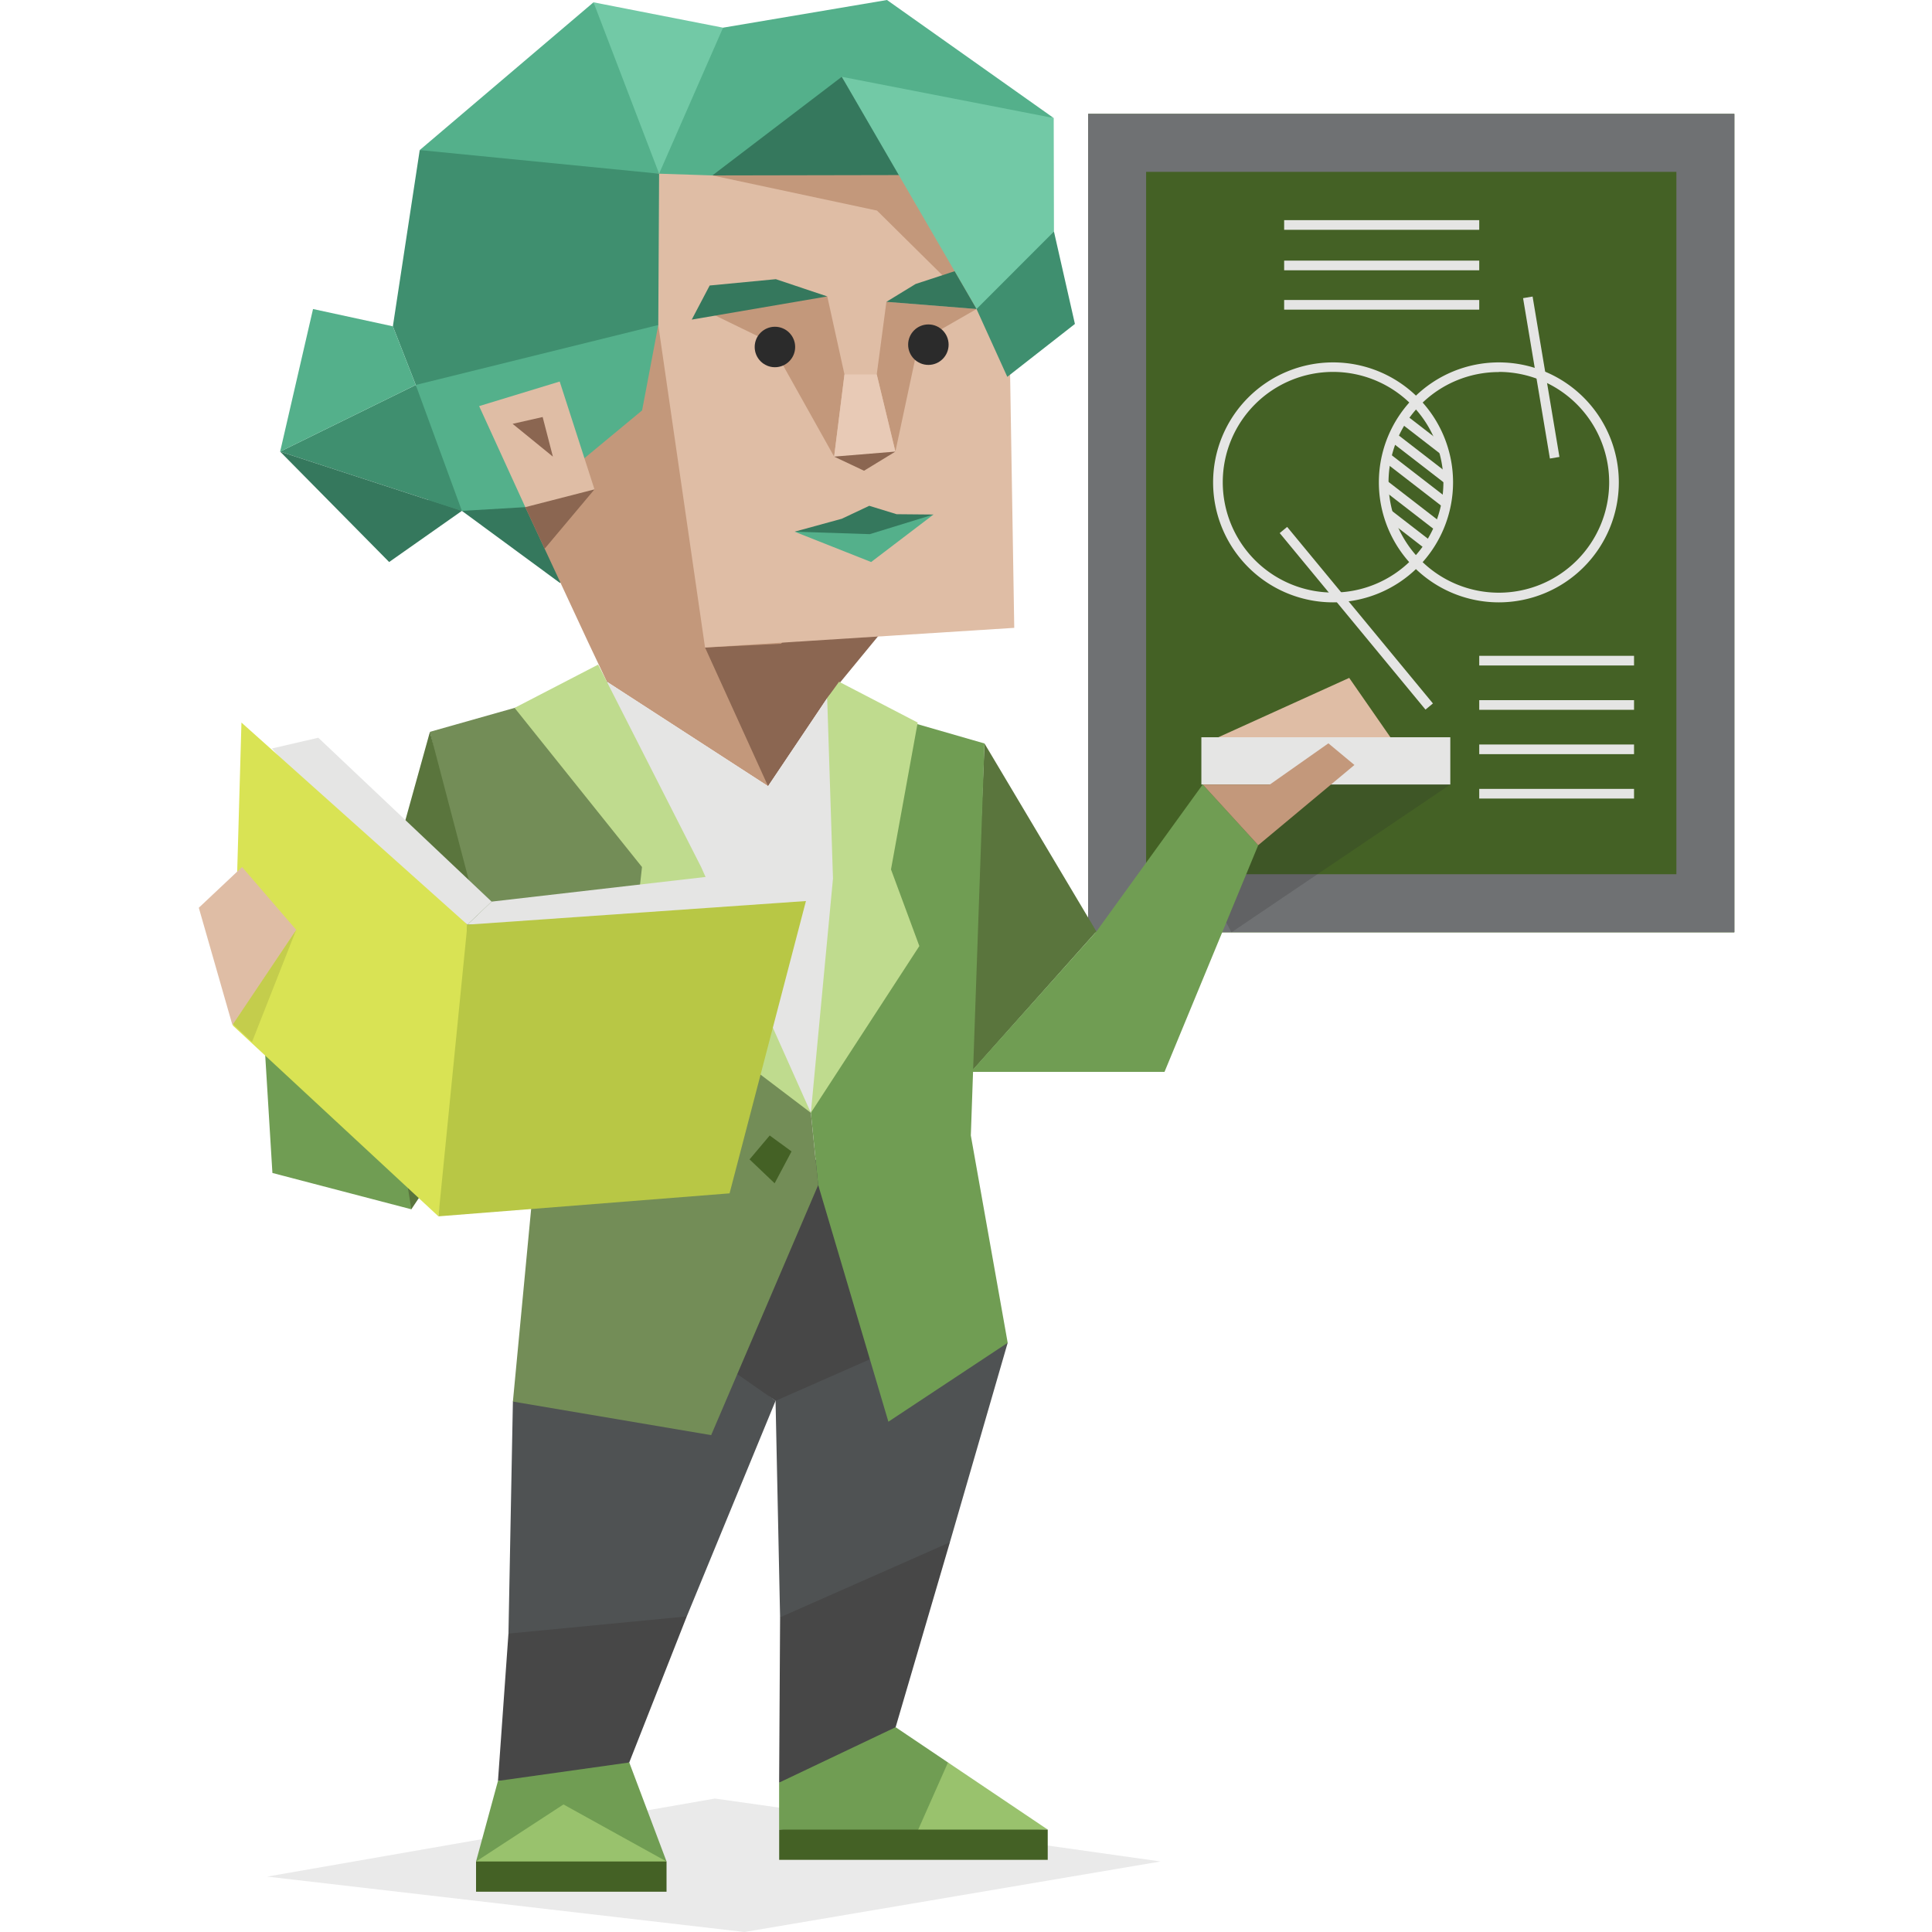 <svg id="illustration" xmlns="http://www.w3.org/2000/svg" viewBox="0 0 400 400"><defs><style>.cls-1{fill:#446125;}.cls-2{fill:#6f7173;}.cls-19,.cls-3{fill:#e5e5e4;}.cls-11,.cls-26,.cls-4{fill:#2b2b2b;}.cls-4{opacity:0.2;}.cls-5{fill:#5a753d;}.cls-28,.cls-6{fill:#35785d;}.cls-12,.cls-19,.cls-20,.cls-21,.cls-22,.cls-23,.cls-24,.cls-25,.cls-6{fill-rule:evenodd;}.cls-7{fill:#709d53;}.cls-8{fill:#dfbda5;}.cls-23,.cls-9{fill:#c3987b;}.cls-10{fill:#8b6651;}.cls-11,.cls-22{opacity:0.1;}.cls-12{fill:#54b08b;}.cls-13{fill:#4f5253;}.cls-14{fill:#474747;}.cls-15{fill:#738d57;}.cls-16{fill:#bfdb8e;}.cls-17{fill:#99c26d;}.cls-18{fill:none;}.cls-20{fill:#d9e354;}.cls-21{fill:#b8c745;}.cls-24{fill:#72c9a6;}.cls-25{fill:#3f8f6f;}.cls-27{fill:#e8cab6;}</style></defs><polygon class="cls-1" points="225.29 23.58 225.29 111.17 225.29 115.36 225.29 193.03 359.08 193.03 359.08 115.36 359.08 111.17 359.08 23.58 225.29 23.58"/><path class="cls-2" d="M347.08,35.58V181H237.29V35.58H347.08m12-12H225.29V193H359.08V23.58Z"/><path class="cls-3" d="M276,124.71a24.84,24.84,0,1,1,24.84-24.84A24.86,24.86,0,0,1,276,124.71ZM276,77a22.84,22.84,0,1,0,22.84,22.84A22.86,22.86,0,0,0,276,77Z"/><path class="cls-3" d="M310.32,124.71a24.84,24.84,0,1,1,24.84-24.84A24.86,24.86,0,0,1,310.32,124.71Zm0-47.68a22.84,22.84,0,1,0,22.84,22.84A22.86,22.86,0,0,0,310.32,77Z"/><rect class="cls-3" x="290.65" y="104.34" width="2" height="10.75" transform="translate(26.46 273.34) rotate(-52.29)"/><rect class="cls-3" x="290.92" y="97.6" width="2" height="13.75" transform="translate(30.71 271.51) rotate(-52.29)"/><rect class="cls-3" x="292.2" y="91.77" width="2" height="15.3" transform="translate(35.22 270.58) rotate(-52.29)"/><rect class="cls-3" x="293.15" y="87.74" width="2" height="14.39" transform="translate(39.13 269.58) rotate(-52.29)"/><rect class="cls-3" x="293.52" y="84.12" width="2" height="11.44" transform="translate(43.31 267.9) rotate(-52.29)"/><rect class="cls-3" x="279.81" y="104.29" width="2" height="47.4" transform="translate(-17.21 208.12) rotate(-39.55)"/><rect class="cls-3" x="306.26" y="135.78" width="32.05" height="2"/><rect class="cls-3" x="306.26" y="144.96" width="32.05" height="2"/><rect class="cls-3" x="306.26" y="154.14" width="32.05" height="2"/><rect class="cls-3" x="306.26" y="163.33" width="32.05" height="2"/><rect class="cls-3" x="318.1" y="61.3" width="2" height="33.67" transform="translate(-8.52 53.77) rotate(-9.5)"/><rect class="cls-3" x="265.87" y="45.58" width="40.39" height="2"/><rect class="cls-3" x="265.87" y="53.96" width="40.39" height="2"/><rect class="cls-3" x="265.87" y="62.11" width="40.39" height="2"/><polygon class="cls-4" points="246.58 177.26 254.96 193.03 300.27 162.42 275.3 161.29 246.58 177.26"/><polygon class="cls-5" points="203.83 153.93 227 192.85 201 222.01 203.83 153.93"/><polygon class="cls-6" points="114.06 84.65 132.94 84.97 137.99 103.07 115.93 120.69 95.63 105.77 100.01 98.49 114.06 84.65"/><polygon class="cls-7" points="201 221.92 241.1 221.92 260.5 174.99 249.01 162.42 227 192.85 201 221.92"/><polygon class="cls-8" points="252.24 152.64 279.34 140.35 287.87 152.64 259.06 160 252.24 152.64"/><polygon class="cls-3" points="300.27 162.42 248.73 162.42 248.73 152.64 300.27 152.64 300.27 162.42"/><polygon class="cls-9" points="249.01 162.42 260.5 174.99 280.42 158.38 275.03 153.9 262.92 162.42 249.01 162.42"/><polygon class="cls-9" points="100.51 28.62 126.15 20.35 139.86 24.61 153.57 118.86 167.07 132.43 159.02 162.77 125.65 141.15 121.71 132.83 107.44 102.17 106.87 84.79 93.73 72.63 88.92 46.35 100.51 28.62"/><polygon class="cls-10" points="183.32 129.88 171.26 144.54 159.02 162.77 145.97 134.06 161.7 133.28 170.32 123.79 183.32 129.88"/><polygon class="cls-8" points="208.33 28.54 189.53 6.92 150.18 7 100.51 28.62 136.29 67.29 145.97 134.06 209.99 129.99 208.33 28.54"/><polygon class="cls-10" points="123.08 101.32 112.76 113.61 108.76 105 114.89 100.47 123.08 101.32"/><polygon class="cls-11" points="240.29 385.4 148.02 372.37 55.31 388.53 154.14 400 240.29 385.4"/><polygon class="cls-12" points="122.18 51.27 136.29 67.29 132.94 84.97 108.76 105 95.63 105.77 88.87 104.67 86.08 79.7 122.18 51.27"/><polygon class="cls-13" points="208.63 278.01 196.66 319.32 178.28 345.24 161.51 334.85 160.57 290.03 174.95 267.21 208.63 278.01"/><polygon class="cls-13" points="160.57 290.03 120.26 258.55 106.19 290.18 105.27 338.22 120.31 346.83 142.19 334.66 160.57 290.03"/><polygon class="cls-14" points="160.57 290.03 180.1 281.43 178.71 255.42 168.86 240.04 147.24 280.72 160.57 290.03"/><polygon class="cls-3" points="171.26 144.54 195.99 182.09 167.88 230.4 124.78 188.34 125.65 141.15 159.02 162.77 171.26 144.54"/><polygon class="cls-7" points="171.26 144.54 203.83 153.93 201 235.09 208.63 278.01 183.93 294.35 169.4 245.34 167.88 230.4 182.47 183.82 171.26 144.54"/><polygon class="cls-15" points="125.65 141.15 89.01 151.52 110.47 244.99 106.19 290.18 147.24 297.13 169.4 245.34 167.88 230.4 136.35 178.52 125.65 141.15"/><polygon class="cls-16" points="173.72 141.15 190 149.6 184.47 180 190.34 195.87 167.88 230.4 172.46 181.9 171.26 144.54 173.72 141.15"/><polygon class="cls-16" points="123.84 137.6 106.54 146.56 132.92 179.51 130.42 201.96 167.88 230.4 145.16 179.51 123.84 137.6"/><polygon class="cls-1" points="159.36 235.09 163.88 238.39 160.38 244.99 155.19 240.04 159.36 235.09"/><polygon class="cls-5" points="89.01 151.52 67.78 227.96 85.16 250.37 106.54 218.36 89.01 151.52"/><polygon class="cls-14" points="142.19 334.66 105.27 338.22 103.1 368.72 120.31 369.25 130.28 364.9 142.19 334.66"/><polygon class="cls-14" points="161.51 334.85 196.66 319.32 185.43 357.6 175.42 369.07 161.31 369.07 161.51 334.85"/><polygon class="cls-7" points="130.28 364.9 138 385.4 98.56 385.4 103.1 368.72 130.28 364.9"/><polygon class="cls-7" points="185.43 357.6 196.27 364.9 208.77 379.32 184.25 380.89 161.31 378.8 161.31 369.07 185.43 357.6"/><polygon class="cls-17" points="138 385.4 116.66 373.59 98.56 385.4 118.28 388.53 138 385.4"/><polygon class="cls-17" points="216.92 378.8 196.27 364.9 189.64 379.85 216.92 378.8"/><rect class="cls-1" x="98.56" y="385.41" width="39.44" height="6.26" transform="translate(236.56 777.07) rotate(-180)"/><rect class="cls-1" x="161.32" y="378.8" width="55.6" height="6.26" transform="translate(378.24 763.86) rotate(-180)"/><line class="cls-18" x1="101.02" y1="88.47" x2="101.36" y2="88.47"/><polygon class="cls-7" points="85.16 250.37 73.11 174.36 59.35 171.46 54.74 215.72 56.4 242.85 85.16 250.37"/><polygon class="cls-19" points="56.31 154.96 65.9 152.74 101.78 186.67 96.77 191.44 76.37 178.52 56.31 154.96"/><polygon class="cls-19" points="101.78 186.67 156.27 180.39 161.18 186.94 129.94 191.52 96.77 191.44 101.78 186.67"/><polygon class="cls-20" points="48.2 212.32 49.99 149.6 96.77 191.44 96.13 213.69 90.77 251.83 48.2 212.32"/><polygon class="cls-21" points="90.77 251.83 151.05 247.07 157.18 223.6 166.86 186.55 96.77 191.44 90.77 251.83"/><polygon class="cls-22" points="61.32 192.51 52.18 215.72 48.16 211.98 61.32 192.51"/><polygon class="cls-8" points="41.16 187.94 48.12 212.22 61.32 192.51 50.12 179.51 41.16 187.94"/><polygon class="cls-8" points="115.88 78.99 99.2 84.08 108.76 105 123.08 101.32 115.88 78.99"/><polygon class="cls-10" points="112.35 86.34 114.47 94.54 106.13 87.75 112.35 86.34"/><polygon class="cls-12" points="193.27 106.53 180.44 109.14 164.51 110.08 180.36 116.36 193.27 106.53"/><polygon class="cls-6" points="185.63 106.46 193.27 106.53 180.08 110.59 164.51 110.08 174.29 107.4 179.97 104.72 185.63 106.46"/><polygon class="cls-23" points="147.49 36.32 181.58 43.6 202.18 63.98 190.66 28.89 147.49 36.32"/><polygon class="cls-12" points="136.46 35.96 140.68 14.82 149.7 5.73 183.64 0 218.16 24.44 177.82 20.63 147.49 36.32 136.46 35.96"/><polygon class="cls-6" points="147.49 36.32 174.28 15.9 189.5 36.24 147.49 36.32"/><polygon class="cls-24" points="174.28 15.9 202.18 63.98 212.75 59.11 218.21 47.94 218.16 24.44 174.28 15.9"/><polygon class="cls-25" points="202.18 63.98 218.21 47.94 222.55 67.07 208.55 78.02 202.18 63.98"/><polygon class="cls-24" points="136.46 35.96 126.27 17.57 122.88 0.48 149.7 5.73 136.46 35.96"/><polygon class="cls-12" points="136.46 35.96 122.88 0.48 86.9 31.07 101.08 36.4 120.42 36.38 136.46 35.96"/><polygon class="cls-25" points="136.46 35.96 136.29 67.29 86.08 79.7 81.34 67.56 86.9 31.07 136.46 35.96"/><polygon class="cls-25" points="86.08 79.7 58 93.5 95.63 105.77 86.08 79.7"/><polygon class="cls-12" points="58 93.5 86.08 79.7 81.34 67.56 64.81 63.98 58 93.5"/><polygon class="cls-6" points="58 93.5 95.63 105.77 80.57 116.36 58 93.5"/><polygon class="cls-9" points="174.84 77.53 172.7 94.54 159.44 70.84 145.6 64.11 171.28 61.37 174.84 77.53"/><polygon class="cls-9" points="181.52 77.53 183.52 62.49 202.18 63.98 190.22 70.84 185.38 93.5 181.52 77.53"/><circle class="cls-26" cx="160.44" cy="71.84" r="4.19"/><circle class="cls-26" cx="192.21" cy="71.36" r="4.19"/><polygon class="cls-27" points="174.84 77.53 181.52 77.53 185.38 93.5 172.7 94.54 174.84 77.53"/><polygon class="cls-28" points="146.93 59.11 160.63 57.8 171.28 61.37 143.22 66.17 146.93 59.11"/><polygon class="cls-28" points="183.52 62.49 189.56 58.8 197.64 56.15 202.18 63.98 183.52 62.49"/><polygon class="cls-10" points="172.7 94.54 178.89 97.46 185.38 93.5 172.7 94.54"/></svg>